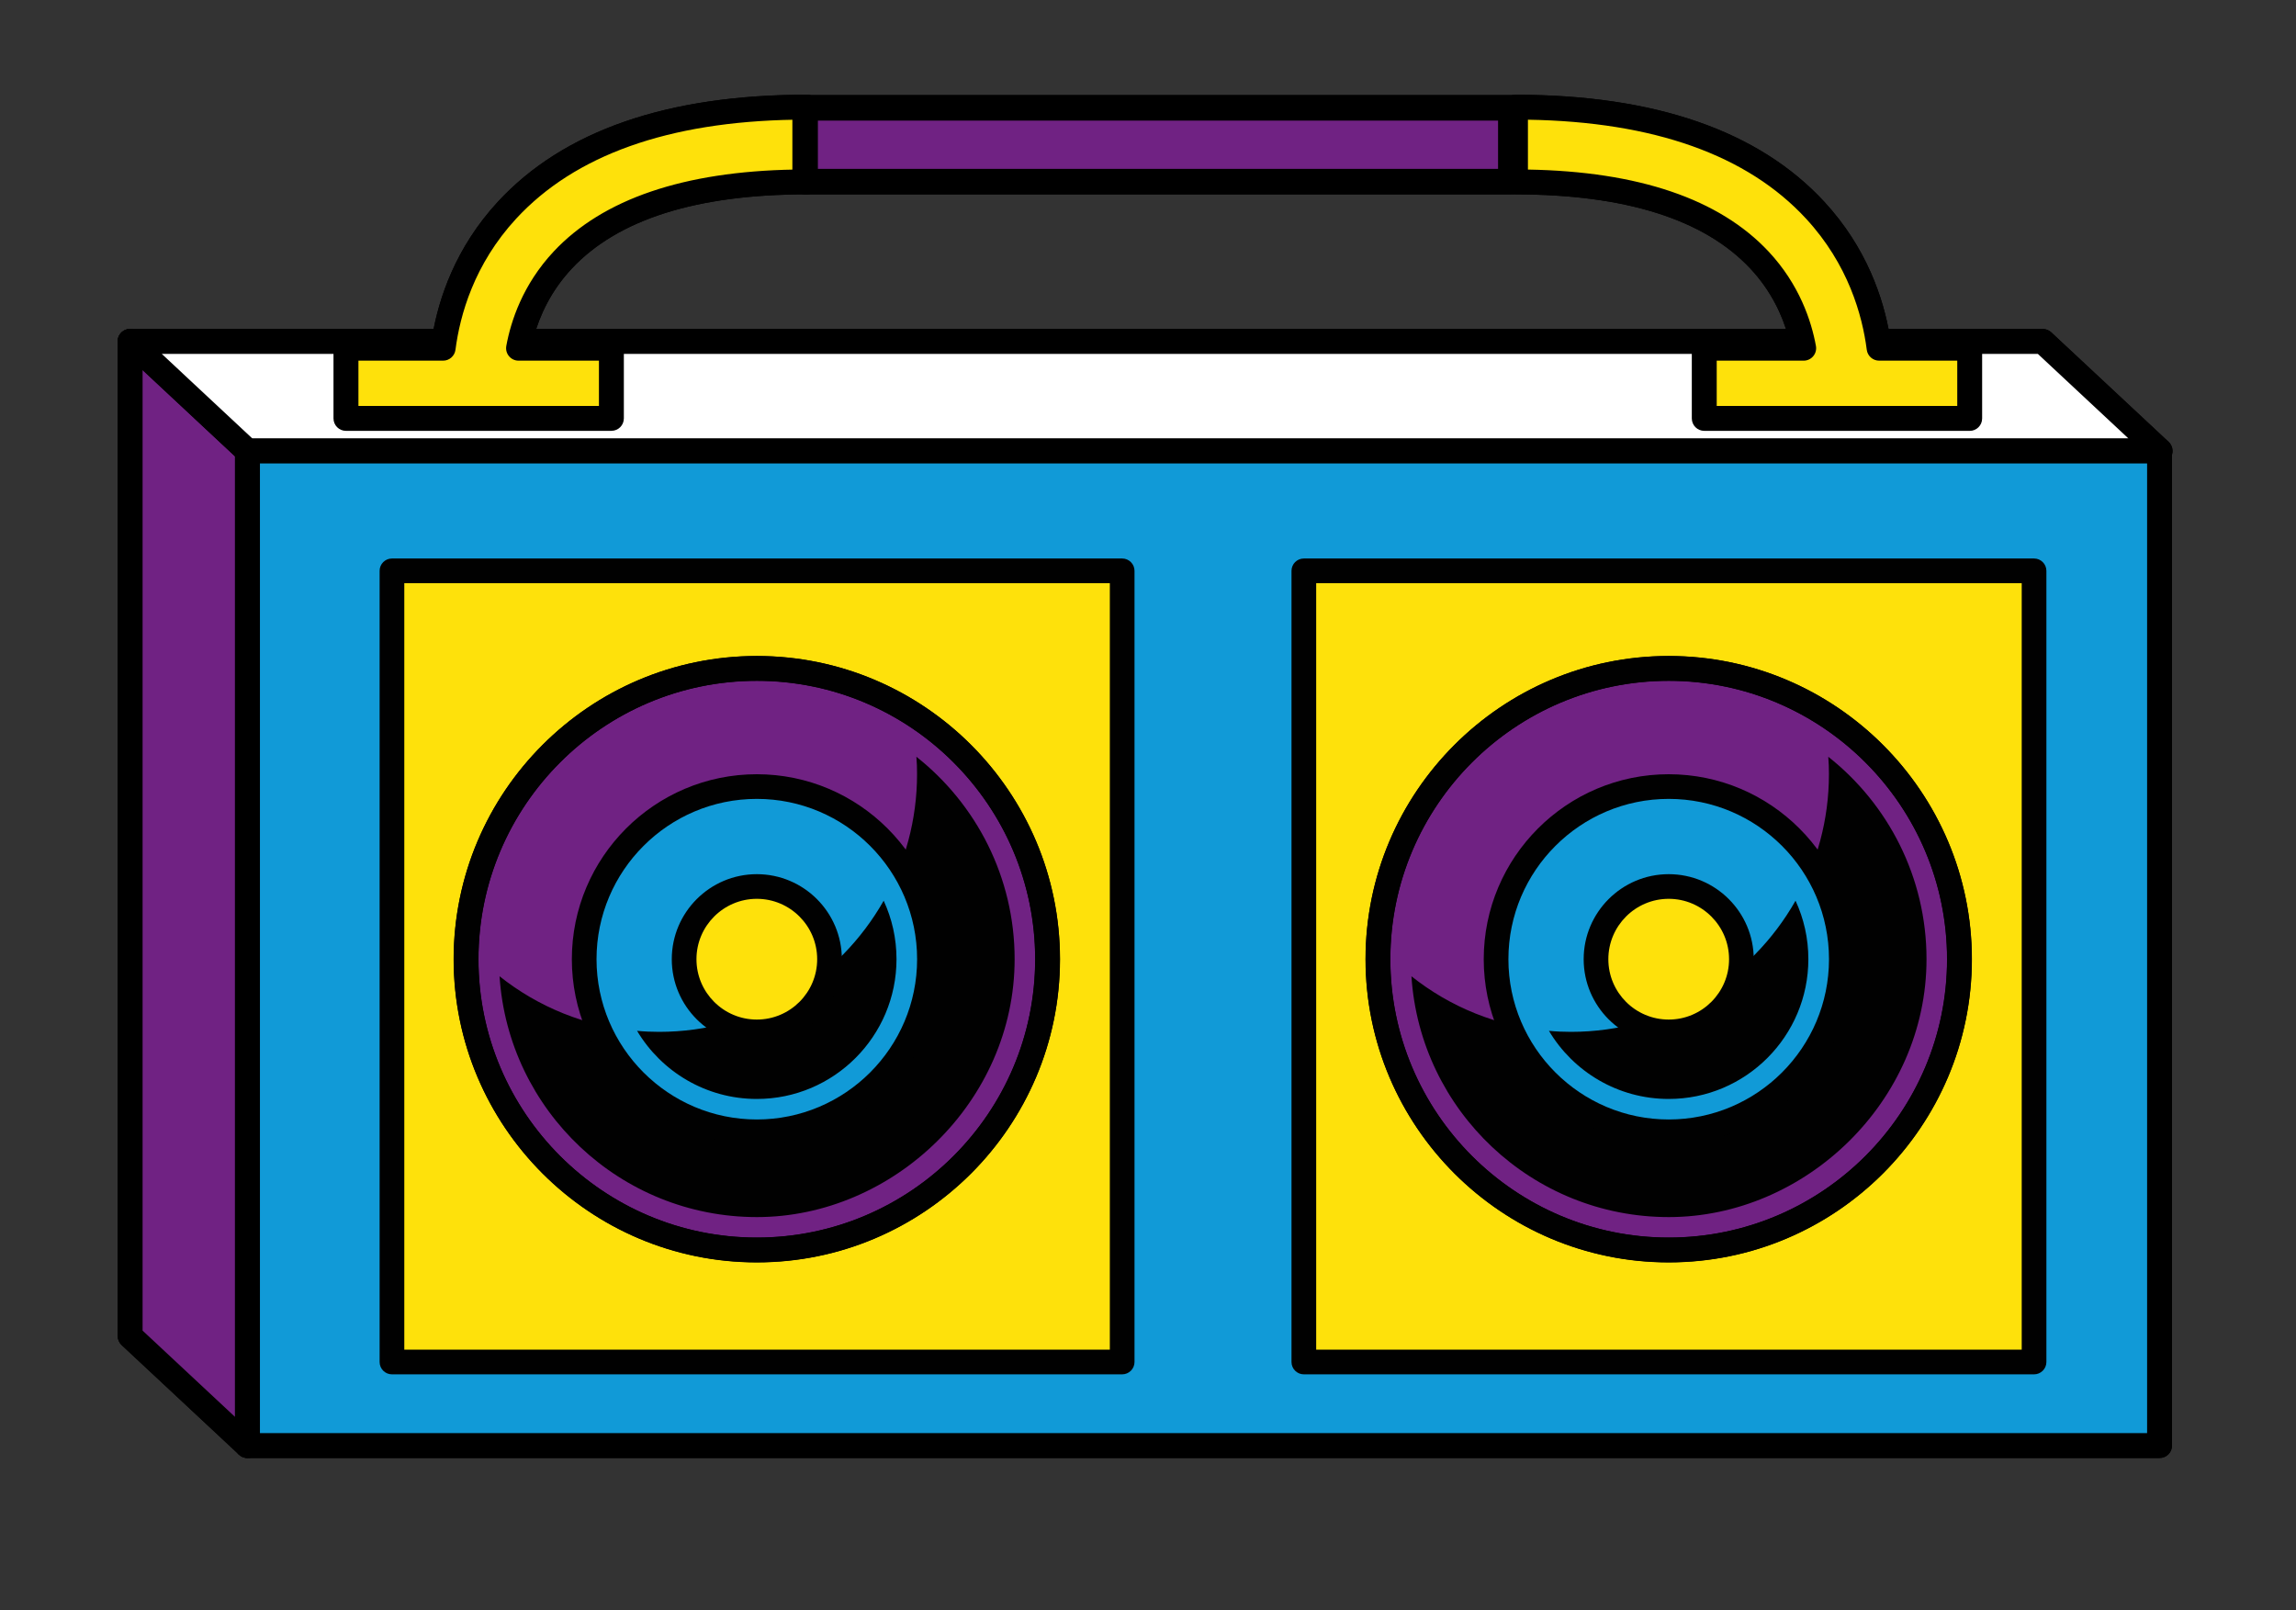 <?xml version="1.0" encoding="UTF-8"?>
<svg xmlns="http://www.w3.org/2000/svg" version="1.1" viewBox="0 0 800 561">
  <rect x="0" y="0" width="800" height="561" fill="#333333" stroke="none"/>
  <defs>
    <style>
      .cls-1 {
        fill: #010101;
      }

      .cls-2 {
        fill: #119ad7;
      }

      .cls-3 {
        fill: #fee10b;
      }

      .cls-4 {
        fill: #fff;
      }

      .cls-5 {
        fill: #702283;
      }
    </style>
  </defs>
  <!-- Generator: Adobe Illustrator 28.6.0, SVG Export Plug-In . SVG Version: 1.2.0 Build 709)  -->
  <g>
    <g id="Laag_1">
      <g>
        <g>
          <g>
            <polygon class="cls-5" points="45.34 118.96 45.34 465.49 86.23 503.66 86.23 157.13 45.34 118.96"/>
            <path d="M86.23,508c-1.08,0-2.14-.4-2.96-1.17l-40.89-38.17c-.88-.82-1.38-1.97-1.38-3.17V118.95c0-1.73,1.03-3.29,2.61-3.98,1.59-.69,3.43-.37,4.69.81l40.89,38.17c.88.82,1.38,1.97,1.38,3.17v346.53c0,1.73-1.03,3.29-2.61,3.98-.56.24-1.14.36-1.73.36ZM49.68,463.61l32.2,30.06V159.01l-32.2-30.07v334.66Z"/>
          </g>
          <g>
            <polygon class="cls-4" points="711.77 118.96 45.35 118.96 86.24 157.13 752.65 157.13 711.77 118.96"/>
            <path d="M752.65,161.47H86.24c-1.1,0-2.16-.42-2.96-1.17l-40.89-38.17c-1.3-1.22-1.73-3.11-1.08-4.76s2.26-2.75,4.04-2.75h666.41c1.1,0,2.16.42,2.96,1.17l40.89,38.17c1.3,1.22,1.73,3.11,1.08,4.76-.65,1.66-2.26,2.75-4.04,2.75ZM87.95,152.79h653.69l-31.59-29.49H56.36l31.59,29.49Z"/>
          </g>
          <g>
            <rect class="cls-2" x="86.23" y="157.13" width="666.23" height="346.53"/>
            <path d="M752.46,508H86.23c-2.4,0-4.34-1.94-4.34-4.34V157.13c0-2.4,1.94-4.34,4.34-4.34h666.23c2.4,0,4.34,1.94,4.34,4.34v346.53c0,2.4-1.94,4.34-4.34,4.34ZM90.57,499.32h657.55V161.47H90.57v337.85Z"/>
          </g>
          <g>
            <g>
              <rect class="cls-3" x="136.48" y="196.37" width="254.43" height="275.66"/>
              <path class="cls-1" d="M391,478.85h-254.43c-2.37,0-4.3-1.92-4.3-4.3V198.89c0-2.37,1.92-4.3,4.3-4.3h254.43c2.37,0,4.3,1.93,4.3,4.3v275.66c0,2.37-1.93,4.3-4.3,4.3ZM140.87,470.25h245.83V203.19h-245.83v267.06Z"/>
            </g>
            <g>
              <g>
                <g>
                  <path class="cls-5" d="M365.01,334.21c0,55.95-45.36,101.31-101.31,101.31s-101.31-45.35-101.31-101.31,45.36-101.32,101.31-101.32,101.31,45.36,101.31,101.32Z"/>
                  <path d="M263.7,439.86c-58.25,0-105.65-47.39-105.65-105.65s47.39-105.66,105.65-105.66,105.65,47.4,105.65,105.66-47.4,105.65-105.65,105.65ZM263.7,237.23c-53.47,0-96.97,43.5-96.97,96.98s43.5,96.97,96.97,96.97,96.97-43.5,96.97-96.97-43.5-96.98-96.97-96.98Z"/>
                </g>
                <path class="cls-1" d="M263.7,439.81c-58.23,0-105.61-47.38-105.61-105.61s47.37-105.62,105.61-105.62,105.61,47.38,105.61,105.62-47.38,105.61-105.61,105.61ZM263.7,237.19c-53.49,0-97.01,43.52-97.01,97.02s43.52,97.01,97.01,97.01,97.01-43.52,97.01-97.01-43.52-97.02-97.01-97.02Z"/>
              </g>
              <path class="cls-1" d="M319.3,263.69c.17,2,.23,4.01.23,6.01,0,16.05-4.24,31.12-11.63,44.13-15.48,27.29-44.77,45.69-78.24,45.69-2.58,0-5.16-.11-7.68-.35-18-1.49-34.51-8.36-47.92-19.02,3.04,46.83,42.13,83.91,89.65,83.91s89.82-40.29,89.82-89.88c0-28.55-13.41-54.05-34.22-70.5Z"/>
              <g>
                <path class="cls-2" d="M323.85,334.21c0,33.22-26.93,60.15-60.15,60.15s-60.15-26.94-60.15-60.15,26.93-60.15,60.15-60.15,60.15,26.92,60.15,60.15Z"/>
                <path class="cls-1" d="M263.7,398.66c-35.54,0-64.45-28.92-64.45-64.45s28.91-64.45,64.45-64.45,64.45,28.91,64.45,64.45-28.91,64.45-64.45,64.45ZM263.7,278.35c-30.8,0-55.85,25.06-55.85,55.85s25.05,55.85,55.85,55.85,55.85-25.05,55.85-55.85-25.05-55.85-55.85-55.85Z"/>
              </g>
              <path class="cls-1" d="M307.9,313.83c-15.48,27.29-44.77,45.69-78.24,45.69-2.58,0-5.16-.11-7.68-.35,8.48,14.22,24.02,23.73,41.73,23.73,26.82,0,48.66-21.84,48.66-48.72,0-7.28-1.6-14.16-4.47-20.35Z"/>
              <g>
                <path class="cls-3" d="M289.03,334.21c0,13.98-11.34,25.32-25.33,25.32s-25.33-11.34-25.33-25.32,11.34-25.33,25.33-25.33,25.33,11.34,25.33,25.33Z"/>
                <path class="cls-1" d="M263.7,363.83c-16.34,0-29.63-13.29-29.63-29.62s13.29-29.63,29.63-29.63,29.63,13.29,29.63,29.63-13.29,29.62-29.63,29.62ZM263.7,313.17c-11.6,0-21.03,9.44-21.03,21.04s9.43,21.03,21.03,21.03,21.03-9.44,21.03-21.03-9.43-21.04-21.03-21.04Z"/>
              </g>
            </g>
          </g>
          <g>
            <g>
              <rect class="cls-3" x="454.21" y="196.37" width="254.43" height="275.66"/>
              <path class="cls-1" d="M708.73,478.85h-254.43c-2.37,0-4.3-1.92-4.3-4.3V198.89c0-2.37,1.92-4.3,4.3-4.3h254.43c2.37,0,4.3,1.93,4.3,4.3v275.66c0,2.37-1.93,4.3-4.3,4.3ZM458.6,470.25h245.83V203.19h-245.83v267.06Z"/>
            </g>
            <g>
              <g>
                <g>
                  <path class="cls-5" d="M682.74,334.21c0,55.95-45.36,101.31-101.31,101.31s-101.31-45.35-101.31-101.31,45.36-101.32,101.31-101.32,101.31,45.36,101.31,101.32Z"/>
                  <path d="M581.43,439.86c-58.25,0-105.65-47.39-105.65-105.65s47.39-105.66,105.65-105.66,105.65,47.4,105.65,105.66-47.4,105.65-105.65,105.65ZM581.43,237.23c-53.47,0-96.97,43.5-96.97,96.98s43.5,96.97,96.97,96.97,96.97-43.5,96.97-96.97-43.5-96.98-96.97-96.98Z"/>
                </g>
                <path class="cls-1" d="M581.43,439.81c-58.23,0-105.61-47.38-105.61-105.61s47.37-105.62,105.61-105.62,105.61,47.38,105.61,105.62-47.38,105.61-105.61,105.61ZM581.43,237.19c-53.49,0-97.01,43.52-97.01,97.02s43.52,97.01,97.01,97.01,97.01-43.52,97.01-97.01-43.52-97.02-97.01-97.02Z"/>
              </g>
              <path class="cls-1" d="M637.03,263.69c.17,2,.23,4.01.23,6.01,0,16.05-4.24,31.12-11.63,44.13-15.48,27.29-44.77,45.69-78.24,45.69-2.58,0-5.16-.11-7.68-.35-18-1.49-34.51-8.36-47.92-19.02,3.04,46.83,42.13,83.91,89.65,83.91s89.82-40.29,89.82-89.88c0-28.55-13.41-54.05-34.22-70.5Z"/>
              <g>
                <path class="cls-2" d="M641.58,334.21c0,33.22-26.93,60.15-60.15,60.15s-60.15-26.94-60.15-60.15,26.93-60.15,60.15-60.15,60.15,26.92,60.15,60.15Z"/>
                <path class="cls-1" d="M581.43,398.66c-35.54,0-64.45-28.92-64.45-64.45s28.91-64.45,64.45-64.45,64.45,28.91,64.45,64.45-28.91,64.45-64.45,64.45ZM581.43,278.35c-30.8,0-55.85,25.06-55.85,55.85s25.05,55.85,55.85,55.85,55.85-25.05,55.85-55.85-25.05-55.85-55.85-55.85Z"/>
              </g>
              <path class="cls-1" d="M625.62,313.83c-15.48,27.29-44.77,45.69-78.24,45.69-2.58,0-5.16-.11-7.68-.35,8.48,14.22,24.02,23.73,41.73,23.73,26.82,0,48.66-21.84,48.66-48.72,0-7.28-1.6-14.16-4.47-20.35Z"/>
              <g>
                <path class="cls-3" d="M606.76,334.21c0,13.98-11.34,25.32-25.33,25.32s-25.33-11.34-25.33-25.32,11.34-25.33,25.33-25.33,25.33,11.34,25.33,25.33Z"/>
                <path class="cls-1" d="M581.43,363.83c-16.34,0-29.63-13.29-29.63-29.62s13.29-29.63,29.63-29.63,29.63,13.29,29.63,29.63-13.29,29.62-29.63,29.62ZM581.43,313.17c-11.6,0-21.03,9.44-21.03,21.04s9.43,21.03,21.03,21.03,21.03-9.44,21.03-21.03-9.43-21.04-21.03-21.04Z"/>
              </g>
            </g>
          </g>
          <g>
            <g>
              <g>
                <path class="cls-3" d="M654.75,121.32c-1.59-12.3-6.67-31.17-22.25-48.06-21.99-23.84-57.14-35.92-104.45-35.92v26.04c39.5,0,68.1,9.15,85,27.21,9.96,10.64,13.89,22.37,15.42,30.73h-34.64v24.46h92.49v-24.46h-31.56Z"/>
                <path d="M686.31,150.12h-92.49c-2.4,0-4.34-1.94-4.34-4.34v-24.46c0-2.4,1.94-4.34,4.34-4.34h29.18c-1.94-6.95-5.74-15.52-13.14-23.42-16.05-17.14-43.58-25.83-81.83-25.83-2.4,0-4.34-1.94-4.34-4.34v-26.04c0-2.4,1.94-4.34,4.34-4.34,48.58,0,84.8,12.56,107.64,37.32,14.73,15.96,20.57,33.58,22.8,46.66h27.83c2.4,0,4.34,1.94,4.34,4.34v24.46c0,2.4-1.94,4.34-4.34,4.34ZM598.17,141.44h83.8v-15.78h-27.22c-2.18,0-4.03-1.62-4.31-3.79-1.55-12.07-6.48-29.79-21.14-45.67-20.47-22.19-53.06-33.78-96.92-34.49v17.37c38.52.66,66.71,10.26,83.83,28.54,10.79,11.53,14.94,24.26,16.52,32.92.23,1.27-.11,2.57-.94,3.56-.82.99-2.05,1.56-3.33,1.56h-30.3v15.78Z"/>
              </g>
              <g>
                <path class="cls-3" d="M176.64,73.27c-15.58,16.89-20.67,35.76-22.25,48.06h-33.84v24.46h92.49v-24.46h-32.36c1.53-8.36,5.45-20.09,15.42-30.73,16.91-18.05,45.5-27.21,85-27.21v-26.04c-47.32,0-82.46,12.09-104.45,35.92Z"/>
                <path d="M213.03,150.12h-92.49c-2.4,0-4.34-1.94-4.34-4.34v-24.46c0-2.4,1.94-4.34,4.34-4.34h30.11c2.23-13.08,8.07-30.69,22.8-46.66h0c22.85-24.76,59.06-37.32,107.64-37.32,2.4,0,4.34,1.94,4.34,4.34v26.04c0,2.4-1.94,4.34-4.34,4.34-38.25,0-65.78,8.69-81.83,25.83-7.4,7.9-11.2,16.47-13.14,23.42h26.91c2.4,0,4.34,1.94,4.34,4.34v24.46c0,2.4-1.94,4.34-4.34,4.34ZM124.89,141.44h83.8v-15.78h-28.01c-1.29,0-2.51-.57-3.33-1.56-.83-.99-1.17-2.29-.94-3.56,1.58-8.65,5.73-21.39,16.52-32.92,17.12-18.28,45.31-27.88,83.83-28.54v-17.37c-43.86.71-76.45,12.31-96.92,34.49h0c-14.66,15.88-19.58,33.6-21.14,45.67-.28,2.16-2.12,3.79-4.31,3.79h-29.5v15.78Z"/>
              </g>
            </g>
            <g>
              <rect class="cls-5" x="280.53" y="37.57" width="245.89" height="25.72"/>
              <path d="M526.43,67.74h-245.89c-2.46,0-4.45-1.99-4.45-4.45v-25.72c0-2.46,1.99-4.45,4.45-4.45h245.89c2.46,0,4.45,1.99,4.45,4.45v25.72c0,2.46-1.99,4.45-4.45,4.45ZM284.98,58.84h236.99v-16.82h-236.99v16.82Z"/>
            </g>
          </g>
        </g>
        <g>
          <g>
            <polygon class="cls-5" points="45.34 118.96 45.34 465.49 86.23 503.66 86.23 157.13 45.34 118.96"/>
            <path d="M86.23,508c-1.08,0-2.14-.4-2.96-1.17l-40.89-38.17c-.88-.82-1.38-1.97-1.38-3.17V118.95c0-1.73,1.03-3.29,2.61-3.98,1.59-.69,3.43-.37,4.69.81l40.89,38.17c.88.82,1.38,1.97,1.38,3.17v346.53c0,1.73-1.03,3.29-2.61,3.98-.56.24-1.14.36-1.73.36ZM49.68,463.61l32.2,30.06V159.01l-32.2-30.07v334.66Z"/>
          </g>
          <g>
            <polygon class="cls-4" points="711.77 118.96 45.35 118.96 86.24 157.13 752.65 157.13 711.77 118.96"/>
            <path d="M752.65,161.47H86.24c-1.1,0-2.16-.42-2.96-1.17l-40.89-38.17c-1.3-1.22-1.73-3.11-1.08-4.76s2.26-2.75,4.04-2.75h666.41c1.1,0,2.16.42,2.96,1.17l40.89,38.17c1.3,1.22,1.73,3.11,1.08,4.76-.65,1.66-2.26,2.75-4.04,2.75ZM87.95,152.79h653.69l-31.59-29.49H56.36l31.59,29.49Z"/>
          </g>
          <g>
            <rect class="cls-2" x="86.23" y="157.13" width="666.23" height="346.53"/>
            <path d="M752.46,508H86.23c-2.4,0-4.34-1.94-4.34-4.34V157.13c0-2.4,1.94-4.34,4.34-4.34h666.23c2.4,0,4.34,1.94,4.34,4.34v346.53c0,2.4-1.94,4.34-4.34,4.34ZM90.57,499.32h657.55V161.47H90.57v337.85Z"/>
          </g>
          <g>
            <g>
              <rect class="cls-3" x="136.48" y="196.37" width="254.43" height="275.66"/>
              <path class="cls-1" d="M391,478.85h-254.43c-2.37,0-4.3-1.92-4.3-4.3V198.89c0-2.37,1.92-4.3,4.3-4.3h254.43c2.37,0,4.3,1.93,4.3,4.3v275.66c0,2.37-1.93,4.3-4.3,4.3ZM140.87,470.25h245.83V203.19h-245.83v267.06Z"/>
            </g>
            <g>
              <g>
                <g>
                  <path class="cls-5" d="M365.01,334.21c0,55.95-45.36,101.31-101.31,101.31s-101.31-45.35-101.31-101.31,45.36-101.32,101.31-101.32,101.31,45.36,101.31,101.32Z"/>
                  <path d="M263.7,439.86c-58.25,0-105.65-47.39-105.65-105.65s47.39-105.66,105.65-105.66,105.65,47.4,105.65,105.66-47.4,105.65-105.65,105.65ZM263.7,237.23c-53.47,0-96.97,43.5-96.97,96.98s43.5,96.97,96.97,96.97,96.97-43.5,96.97-96.97-43.5-96.98-96.97-96.98Z"/>
                </g>
                <path class="cls-1" d="M263.7,439.81c-58.23,0-105.61-47.38-105.61-105.61s47.37-105.62,105.61-105.62,105.61,47.38,105.61,105.62-47.38,105.61-105.61,105.61ZM263.7,237.19c-53.49,0-97.01,43.52-97.01,97.02s43.52,97.01,97.01,97.01,97.01-43.52,97.01-97.01-43.52-97.02-97.01-97.02Z"/>
              </g>
              <path class="cls-1" d="M319.3,263.69c.17,2,.23,4.01.23,6.01,0,16.05-4.24,31.12-11.63,44.13-15.48,27.29-44.77,45.69-78.24,45.69-2.58,0-5.16-.11-7.68-.35-18-1.49-34.51-8.36-47.92-19.02,3.04,46.83,42.13,83.91,89.65,83.91s89.82-40.29,89.82-89.88c0-28.55-13.41-54.05-34.22-70.5Z"/>
              <g>
                <path class="cls-2" d="M323.85,334.21c0,33.22-26.93,60.15-60.15,60.15s-60.15-26.94-60.15-60.15,26.93-60.15,60.15-60.15,60.15,26.92,60.15,60.15Z"/>
                <path class="cls-1" d="M263.7,398.66c-35.54,0-64.45-28.92-64.45-64.45s28.91-64.45,64.45-64.45,64.45,28.91,64.45,64.45-28.91,64.45-64.45,64.45ZM263.7,278.35c-30.8,0-55.85,25.06-55.85,55.85s25.05,55.85,55.85,55.85,55.85-25.05,55.85-55.85-25.05-55.85-55.85-55.85Z"/>
              </g>
              <path class="cls-1" d="M307.9,313.83c-15.48,27.29-44.77,45.69-78.24,45.69-2.58,0-5.16-.11-7.68-.35,8.48,14.22,24.02,23.73,41.73,23.73,26.82,0,48.66-21.84,48.66-48.72,0-7.28-1.6-14.16-4.47-20.35Z"/>
              <g>
                <path class="cls-3" d="M289.03,334.21c0,13.98-11.34,25.32-25.33,25.32s-25.33-11.34-25.33-25.32,11.34-25.33,25.33-25.33,25.33,11.34,25.33,25.33Z"/>
                <path class="cls-1" d="M263.7,363.83c-16.34,0-29.63-13.29-29.63-29.62s13.29-29.63,29.63-29.63,29.63,13.29,29.63,29.63-13.29,29.62-29.63,29.62ZM263.7,313.17c-11.6,0-21.03,9.44-21.03,21.04s9.43,21.03,21.03,21.03,21.03-9.44,21.03-21.03-9.43-21.04-21.03-21.04Z"/>
              </g>
            </g>
          </g>
          <g>
            <g>
              <rect class="cls-3" x="454.21" y="196.37" width="254.43" height="275.66"/>
              <path class="cls-1" d="M708.73,478.85h-254.43c-2.37,0-4.3-1.92-4.3-4.3V198.89c0-2.37,1.92-4.3,4.3-4.3h254.43c2.37,0,4.3,1.93,4.3,4.3v275.66c0,2.37-1.93,4.3-4.3,4.3ZM458.6,470.25h245.83V203.19h-245.83v267.06Z"/>
            </g>
            <g>
              <g>
                <g>
                  <path class="cls-5" d="M682.74,334.21c0,55.95-45.36,101.31-101.31,101.31s-101.31-45.35-101.31-101.31,45.36-101.32,101.31-101.32,101.31,45.36,101.31,101.32Z"/>
                  <path d="M581.43,439.86c-58.25,0-105.65-47.39-105.65-105.65s47.39-105.66,105.65-105.66,105.65,47.4,105.65,105.66-47.4,105.65-105.65,105.65ZM581.43,237.23c-53.47,0-96.97,43.5-96.97,96.98s43.5,96.97,96.97,96.97,96.97-43.5,96.97-96.97-43.5-96.98-96.97-96.98Z"/>
                </g>
                <path class="cls-1" d="M581.43,439.81c-58.23,0-105.61-47.38-105.61-105.61s47.37-105.62,105.61-105.62,105.61,47.38,105.61,105.62-47.38,105.61-105.61,105.61ZM581.43,237.19c-53.49,0-97.01,43.52-97.01,97.02s43.52,97.01,97.01,97.01,97.01-43.52,97.01-97.01-43.52-97.02-97.01-97.02Z"/>
              </g>
              <path class="cls-1" d="M637.03,263.69c.17,2,.23,4.01.23,6.01,0,16.05-4.24,31.12-11.63,44.13-15.48,27.29-44.77,45.69-78.24,45.69-2.58,0-5.16-.11-7.68-.35-18-1.49-34.51-8.36-47.92-19.02,3.04,46.83,42.13,83.91,89.65,83.91s89.82-40.29,89.82-89.88c0-28.55-13.41-54.05-34.22-70.5Z"/>
              <g>
                <path class="cls-2" d="M641.58,334.21c0,33.22-26.93,60.15-60.15,60.15s-60.15-26.94-60.15-60.15,26.93-60.15,60.15-60.15,60.15,26.92,60.15,60.15Z"/>
                <path class="cls-1" d="M581.43,398.66c-35.54,0-64.45-28.92-64.45-64.45s28.91-64.45,64.45-64.45,64.45,28.91,64.45,64.45-28.91,64.45-64.45,64.45ZM581.43,278.35c-30.8,0-55.85,25.06-55.85,55.85s25.05,55.85,55.85,55.85,55.85-25.05,55.85-55.85-25.05-55.85-55.85-55.85Z"/>
              </g>
              <path class="cls-1" d="M625.62,313.83c-15.48,27.29-44.77,45.69-78.24,45.69-2.58,0-5.16-.11-7.68-.35,8.48,14.22,24.02,23.73,41.73,23.73,26.82,0,48.66-21.84,48.66-48.72,0-7.28-1.6-14.16-4.47-20.35Z"/>
              <g>
                <path class="cls-3" d="M606.76,334.21c0,13.98-11.34,25.32-25.33,25.32s-25.33-11.34-25.33-25.32,11.34-25.33,25.33-25.33,25.33,11.34,25.33,25.33Z"/>
                <path class="cls-1" d="M581.43,363.83c-16.34,0-29.63-13.29-29.63-29.62s13.29-29.63,29.63-29.63,29.63,13.29,29.63,29.63-13.29,29.62-29.63,29.62ZM581.43,313.17c-11.6,0-21.03,9.44-21.03,21.04s9.43,21.03,21.03,21.03,21.03-9.44,21.03-21.03-9.43-21.04-21.03-21.04Z"/>
              </g>
            </g>
          </g>
          <g>
            <g>
              <g>
                <path class="cls-3" d="M654.75,121.32c-1.59-12.3-6.67-31.17-22.25-48.06-21.99-23.84-57.14-35.92-104.45-35.92v26.04c39.5,0,68.1,9.15,85,27.21,9.96,10.64,13.89,22.37,15.42,30.73h-34.64v24.46h92.49v-24.46h-31.56Z"/>
                <path d="M686.31,150.12h-92.49c-2.4,0-4.34-1.94-4.34-4.34v-24.46c0-2.4,1.94-4.34,4.34-4.34h29.18c-1.94-6.95-5.74-15.52-13.14-23.42-16.05-17.14-43.58-25.83-81.83-25.83-2.4,0-4.34-1.94-4.34-4.34v-26.04c0-2.4,1.94-4.34,4.34-4.34,48.58,0,84.8,12.56,107.64,37.32,14.73,15.96,20.57,33.58,22.8,46.66h27.83c2.4,0,4.34,1.94,4.34,4.34v24.46c0,2.4-1.94,4.34-4.34,4.34ZM598.17,141.44h83.8v-15.78h-27.22c-2.18,0-4.03-1.62-4.31-3.79-1.55-12.07-6.48-29.79-21.14-45.67-20.47-22.19-53.06-33.78-96.92-34.49v17.37c38.52.66,66.71,10.26,83.83,28.54,10.79,11.53,14.94,24.26,16.52,32.92.23,1.27-.11,2.57-.94,3.56-.82.99-2.05,1.56-3.33,1.56h-30.3v15.78Z"/>
              </g>
              <g>
                <path class="cls-3" d="M176.64,73.27c-15.58,16.89-20.67,35.76-22.25,48.06h-33.84v24.46h92.49v-24.46h-32.36c1.53-8.36,5.45-20.09,15.42-30.73,16.91-18.05,45.5-27.21,85-27.21v-26.04c-47.32,0-82.46,12.09-104.45,35.92Z"/>
                <path d="M213.03,150.12h-92.49c-2.4,0-4.34-1.94-4.34-4.34v-24.46c0-2.4,1.94-4.34,4.34-4.34h30.11c2.23-13.08,8.07-30.69,22.8-46.66h0c22.85-24.76,59.06-37.32,107.64-37.32,2.4,0,4.34,1.94,4.34,4.34v26.04c0,2.4-1.94,4.34-4.34,4.34-38.25,0-65.78,8.69-81.83,25.83-7.4,7.9-11.2,16.47-13.14,23.42h26.91c2.4,0,4.34,1.94,4.34,4.34v24.46c0,2.4-1.94,4.34-4.34,4.34ZM124.89,141.44h83.8v-15.78h-28.01c-1.29,0-2.51-.57-3.33-1.56-.83-.99-1.17-2.29-.94-3.56,1.58-8.65,5.73-21.39,16.52-32.92,17.12-18.28,45.31-27.88,83.83-28.54v-17.37c-43.86.71-76.45,12.31-96.92,34.49h0c-14.66,15.88-19.58,33.6-21.14,45.67-.28,2.16-2.12,3.79-4.31,3.79h-29.5v15.78Z"/>
              </g>
            </g>
            <g>
              <rect class="cls-5" x="280.53" y="37.57" width="245.89" height="25.72"/>
              <path d="M526.43,67.74h-245.89c-2.46,0-4.45-1.99-4.45-4.45v-25.72c0-2.46,1.99-4.45,4.45-4.45h245.89c2.46,0,4.45,1.99,4.45,4.45v25.72c0,2.46-1.99,4.45-4.45,4.45ZM284.98,58.84h236.99v-16.82h-236.99v16.82Z"/>
            </g>
          </g>
        </g>
      </g>
    </g>
  </g>
</svg>